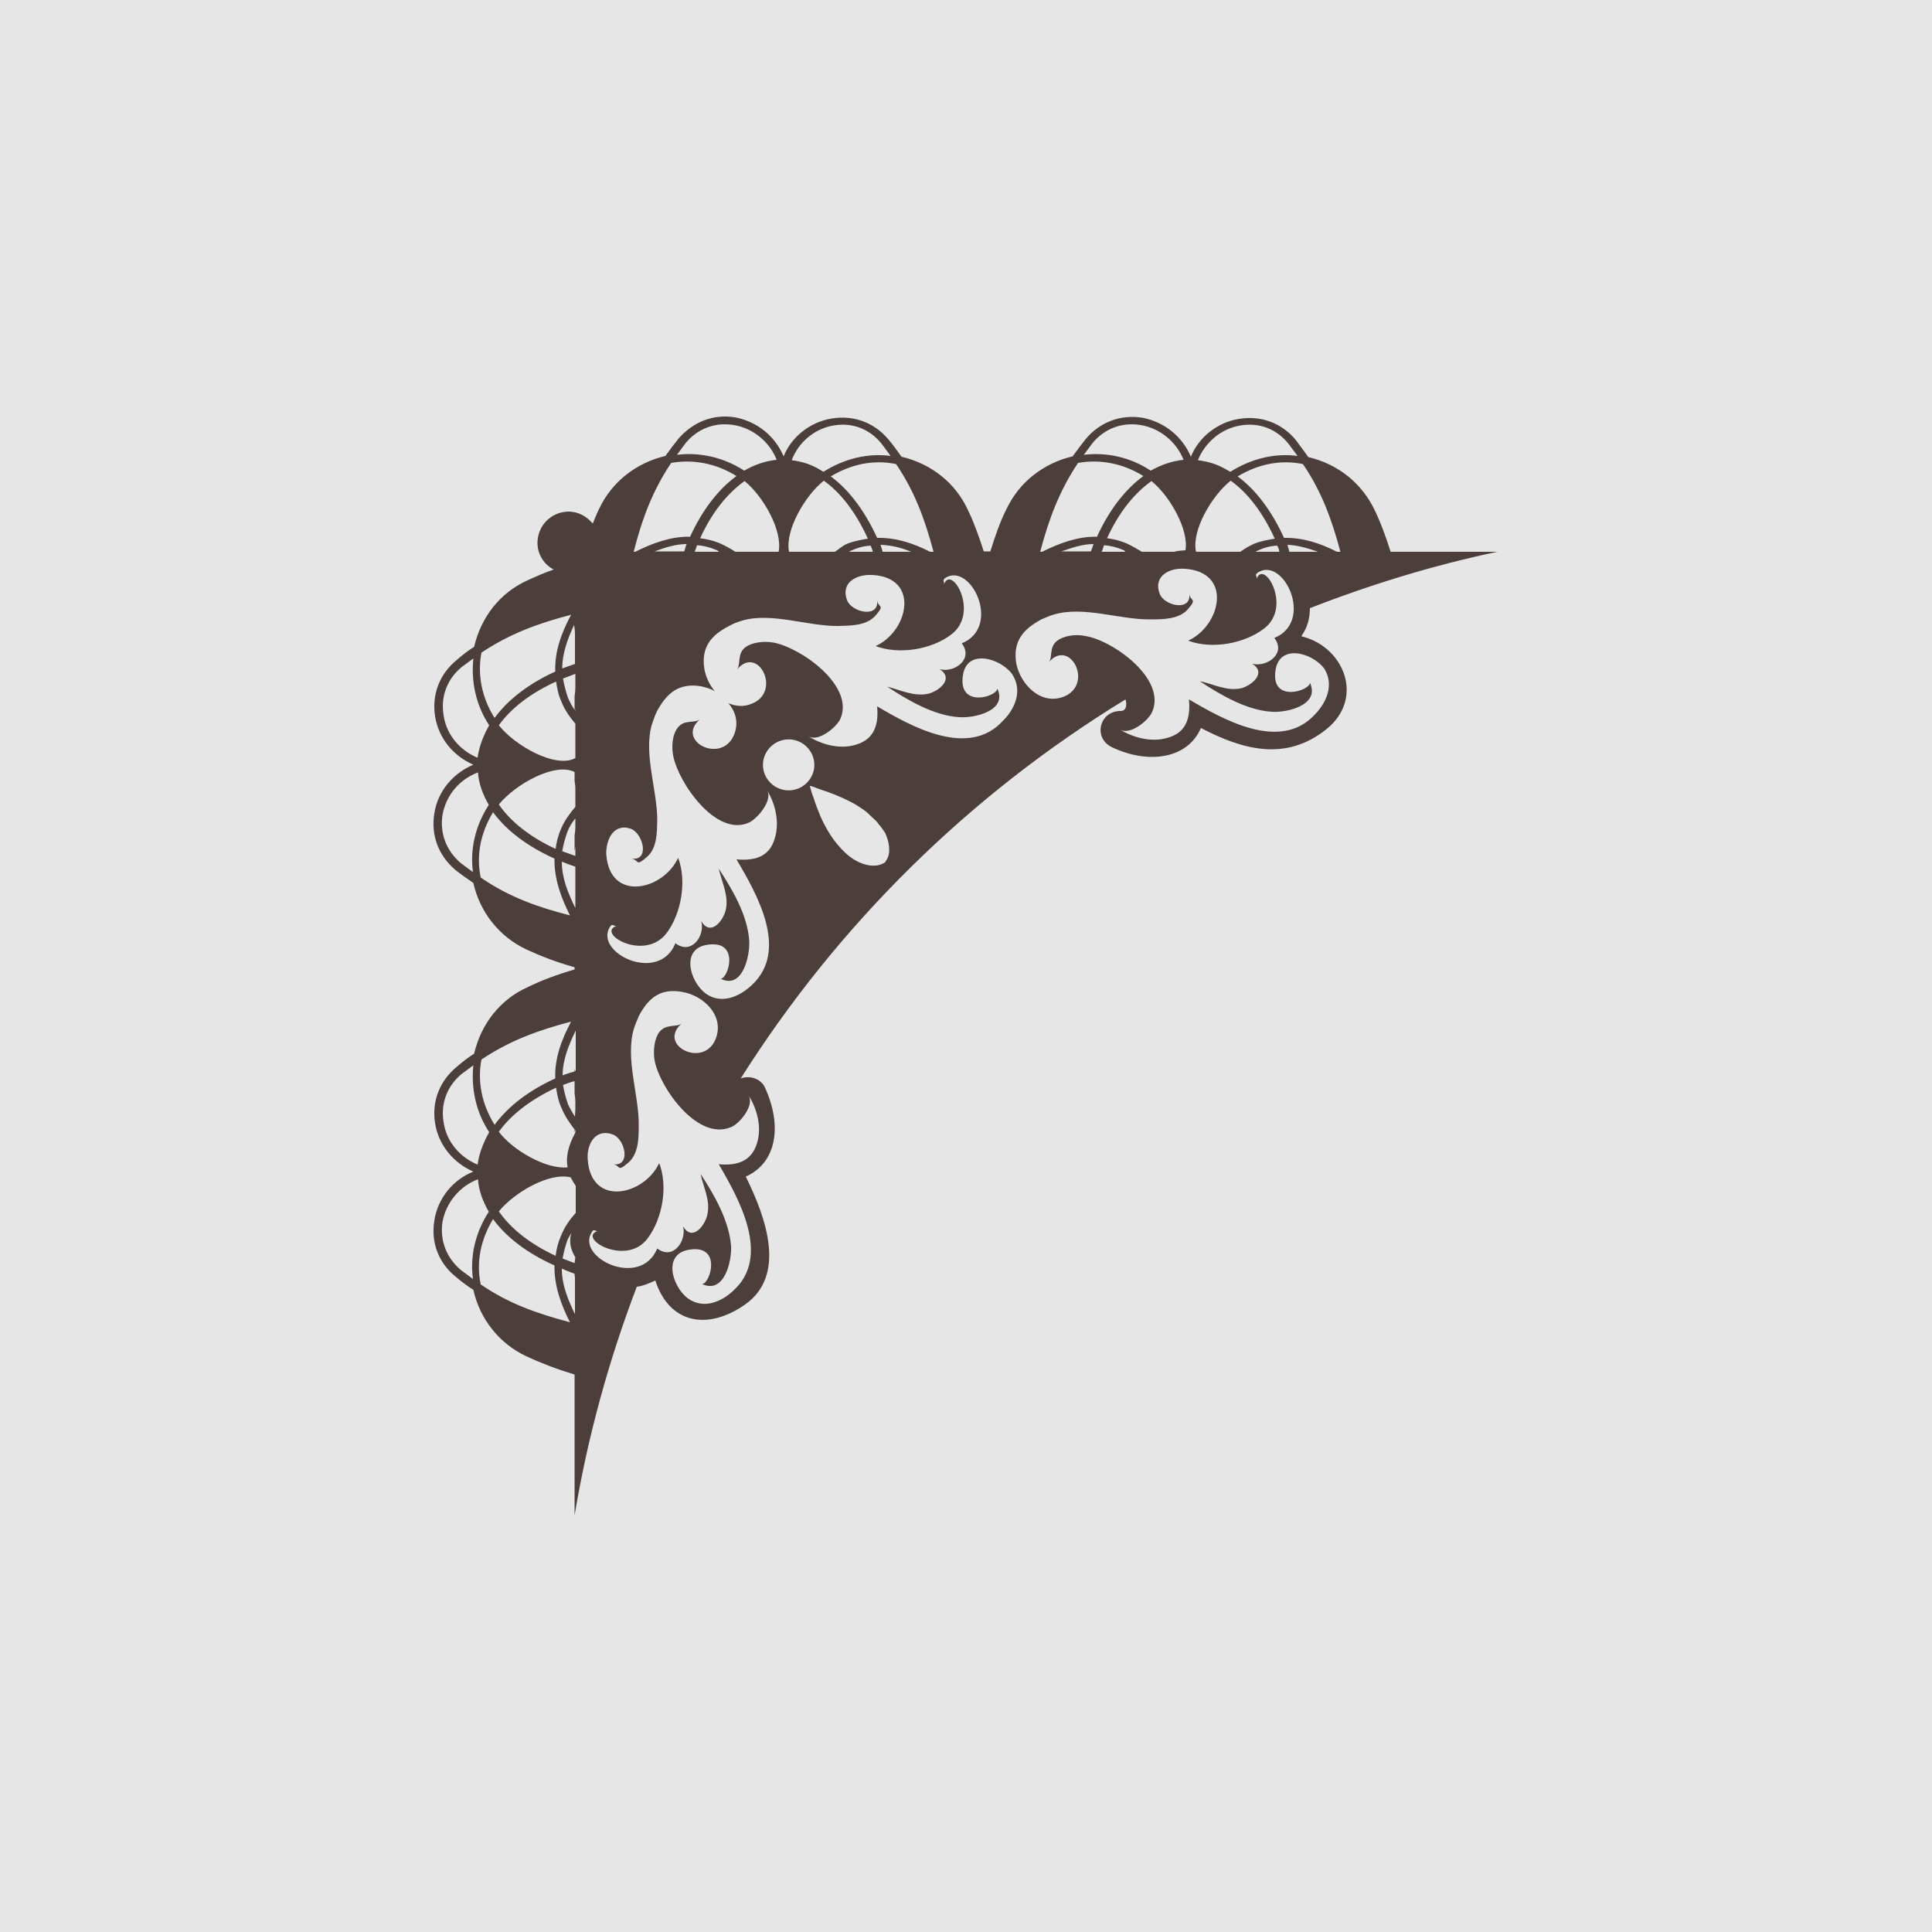 <?xml version="1.0" encoding="utf-8"?>
<!-- Generator: Adobe Illustrator 23.0.0, SVG Export Plug-In . SVG Version: 6.00 Build 0)  -->
<svg version="1.1" id="图层_1" xmlns="http://www.w3.org/2000/svg" xmlns:xlink="http://www.w3.org/1999/xlink" x="0px" y="0px"
	 width="500px" height="500px" viewBox="0 0 500 500" style="enable-background:new 0 0 500 500;" xml:space="preserve">
<style type="text/css">
	.st0{fill:#E6E6E6;}
	.st1{fill:#4C3F3B;}
</style>
<rect class="st0" width="500" height="500"/>
<g>
	<path class="st1" d="M336.9,164.7c0-0.1,0-0.1-0.1-0.1c1.6-2.2,2.2-4.7,2.2-7.2c15.6-6.1,31.9-11.1,48.5-14.6h-27.6
		c-1.3-4-2.5-7.4-4.1-10.7c-3.3-7-9.5-12-17.2-13.8c-1-1.4-2.2-3-3.3-4.5c-3.7-4.4-9-6.3-14.6-5.4c-5.7,0.9-10.5,4.8-12.5,9.8
		c-2.2-5.2-6.8-9-12.6-10.1c-5.7-0.9-11,1.2-14.6,5.5c-1.2,1.5-2.3,3-3.4,4.5c-7.6,1.8-13.9,6.7-17.2,13.8
		c-1.7,3.4-2.8,6.7-4.1,10.8h-1.7c-1.3-4-2.5-7.4-4.1-10.7c-3.2-7-9.5-12-17.2-13.8c-1-1.4-2.1-3-3.4-4.5c-3.7-4.4-9-6.3-14.6-5.4
		c-5.7,0.9-10.5,4.8-12.5,9.8c-2.2-5.2-6.8-9-12.6-10.1c-5.7-0.9-10.8,1.2-14.6,5.5c-1.2,1.5-2.3,3-3.4,4.5
		c-7.6,1.8-13.9,6.7-17.2,13.8c-0.6,1.2-1.1,2.5-1.6,3.7c-1.5-1.8-3.7-3.1-6.2-3.1c-4.5,0-8.1,3.6-8.1,8.1c0,3,1.7,5.6,4.2,6.9
		c-2.4,0.8-4.6,1.8-6.8,2.8c-7.1,3.2-12,9.5-13.8,17.2c-1.6,1-3,2.1-4.5,3.4c-4.4,3.6-6.5,8.9-5.6,14.6c0.9,5.7,4.8,10.3,9.9,12.5
		c-5.2,2.2-9.2,6.8-10.1,12.6c-0.9,5.6,1,10.8,5.4,14.6c1.5,1.2,3.1,2.3,4.7,3.4c1.7,7.6,6.7,13.9,13.7,17.2
		c3.9,1.8,7.5,3.2,12.4,4.6h0.1c0,0.3,0,0.5,0,0.6c-4.8,1.4-8.5,2.8-12.2,4.6c-7.1,3.2-12,9.5-13.8,17.2c-1.6,1-3,2.1-4.5,3.4
		c-4.4,3.6-6.5,8.9-5.6,14.6c0.9,5.7,4.8,10.3,9.9,12.5c-5.2,2.1-9.2,6.8-10.1,12.7c-0.9,5.5,1,10.8,5.4,14.4
		c1.5,1.3,3.1,2.5,4.7,3.5c1.7,7.6,6.7,13.9,13.7,17.2c3.9,1.8,7.5,3.2,12.4,4.7h0.1v36.5c3.4-20.5,8.9-40.3,16.1-59.2
		c1.7-0.2,3.2-0.9,4.8-1.6c3.6,11.1,13.4,13,23.1,6.3c11-7.6,5.5-22.7,0.3-33.2c8.1-3.6,9.5-13.3,4.9-23.2c-1.2-2.3-4-3-6.2-2.2
		c25.2-39.9,59.2-73.4,99.6-98.1c0.4,1.7,0.1,3-1.3,3c-5.5,0-7.2,7-2.2,9.4c9.3,4.4,19.5,3.1,23-5c10.7,5.6,21.9,8.8,32.5,0.3
		C353.3,180.6,347.7,167.3,336.9,164.7z M124.6,274.2c7.5-5,14.8-7.6,23.2-9.8c-2.4,4.5-4.3,9.4-4.1,14.7c-6.8,3.1-12.2,7.2-15.7,12
		C124.7,285.8,123.5,279.9,124.6,274.2z M114.8,290.4c-0.8-4.8,0.9-9.3,4.6-12.4l3.1-2.3c-0.6,5.9,0.6,12,4.1,17.3l-0.9,1.7
		c-1,2.1-1.8,4.4-2.1,6.7C119,299.5,115.5,295.4,114.8,290.4z M122.4,331l-3.1-2.3c-3.7-3.1-5.5-7.6-4.8-12.4
		c0.9-5,4.4-9.3,9.2-11.1c0.2,3,1.3,5.8,2.8,8.4C123,319,121.6,325.1,122.4,331z M124.4,332.4c-1.2-5.8,0-11.6,3.2-16.9
		c3.5,4.8,9,8.9,15.9,12c-0.1,5.3,1.7,10.1,4,14.7C139.3,340,131.8,337.5,124.4,332.4z M148.9,340.3c-1.9-3.9-3.5-7.7-3.5-12
		c1,0.5,2.2,0.9,3.2,1.3v0.9c0.1-0.3,0.1-0.6,0.1-0.9h0.1V340.3z M148.7,326.9c-1-0.4-2.1-0.8-3.1-1.2c0.3-1.7,0.7-3.2,1.3-4.9
		c0.3-0.6,0.7-1.3,1-1.7c-0.1,0.4-0.3,0.9-0.3,1.3c-0.2,1.9,0.4,3.5,1.3,5C148.8,325.8,148.8,326.4,148.7,326.9z M148.9,314
		c-1.5,1.7-2.8,3.5-3.7,5.8c-0.8,1.8-1.2,3.5-1.4,5.2c-6.5-3-11.6-7-14.7-11.5c4-4.9,13.1-10.2,18.6-8.8c0.4,0.8,0.8,1.5,1.3,2.2
		V314z M148.9,293.1c-0.1,0.1-0.1,0.3-0.2,0.4c-1.7,3.2-2.3,6.1-1.8,8.6c-5.5,0.6-14.2-4.4-17.8-9.2c3.2-4.5,8.4-8.4,14.8-11.4
		c0.3,1.7,0.6,3.5,1.4,5.2c0.9,2.2,2.1,3.9,3.4,5.6v0.6c0.1-0.1,0.1-0.3,0.1-0.4c0.1-0.1,0.1-0.1,0.1,0V293.1z M148.9,287.1
		c0,0.6-0.1,1.3-0.1,1.9c-0.6-1-1.3-2.1-1.8-3.2c-0.6-1.7-1-3.4-1.3-5c1-0.4,2.1-0.8,3-1v3.2c0.1,0.7,0.2,1.4,0.2,2.1V287.1z
		 M148.9,277.1h-0.1c0-0.1,0-0.3-0.1-0.5v0.7c-1,0.3-2.1,0.6-3.1,1c0-4,1.6-7.9,3.4-11.6V277.1z M333.7,142.8
		c-0.1-0.5-0.4-1.2-0.5-1.8c2.7,0.1,5.3,0.9,7.9,1.8H333.7z M346.9,142.8H346c-4.3-2.2-8.8-3.7-13.7-3.6c-3.1-6.8-7.2-12.4-12-15.9
		c5.3-3.2,11.1-4.4,16.9-3.2C342.1,127.3,344.7,134.6,346.9,142.8z M331.1,142.8h-6.2c0.3-0.1,0.4-0.3,0.6-0.3
		c1.7-0.8,3.3-1.2,5-1.3C330.9,141.7,331,142.3,331.1,142.8z M321.1,110.1c4.8-0.8,9.3,0.9,12.4,4.8l2.3,3.1
		c-5.9-0.8-12,0.7-17.4,4.1l-1.6-0.9c-2.2-1.2-4.4-1.8-6.8-2.1C311.9,114.5,316,110.9,321.1,110.1z M318.5,124.4
		c4.5,3.2,8.4,8.4,11.4,15c-1.7,0.3-3.5,0.6-5.3,1.3c-1.3,0.6-2.5,1.3-3.6,2.1h-11.1c-0.1,0-0.3,0-0.4-0.1
		C308.4,137.2,313.6,128.3,318.5,124.4z M286.5,139.3c3-6.6,7-11.6,11.5-14.8c4.8,3.9,9.7,12.6,8.8,17.9c-0.9,0.1-1.9,0.1-3,0.4
		h-8.3c-1.3-0.8-2.5-1.5-4-2.2C289.8,139.9,288.2,139.5,286.5,139.3z M291.3,142.8h-6.2c0.3-0.5,0.4-1.2,0.6-1.7
		c1.6,0.1,3.2,0.5,4.9,1.2C290.9,142.4,291,142.5,291.3,142.8z M282.8,114.6c3.1-3.7,7.6-5.4,12.4-4.6c5,0.8,9.3,4.4,11.1,9
		c-3,0.3-5.8,1.3-8.5,2.8c-5.3-3.5-11.4-4.8-17.3-4.1L282.8,114.6z M279,119.8c5.7-1,11.6,0.1,16.9,3.4c-4.8,3.5-8.9,8.9-12,15.7
		c-5-0.1-9.8,1.7-14.2,3.9h-0.5C271.4,134.5,274.1,127.1,279,119.8z M283,140.8c-0.2,0.6-0.4,1.3-0.7,1.9h-7.6
		C277.6,141.7,280.2,140.8,283,140.8z M241.6,142.8h-0.9c-4.3-2.2-8.8-3.7-13.7-3.6c-3.1-6.8-7.2-12.4-12-15.9
		c5.3-3.2,11.1-4.4,16.9-3.2C236.8,127.3,239.4,134.6,241.6,142.8z M235.8,142.8h-7.4c-0.1-0.7-0.4-1.2-0.5-1.8
		C230.6,141.1,233.2,141.7,235.8,142.8z M225.9,142.8h-6.2c0.3-0.1,0.4-0.3,0.6-0.3c1.7-0.8,3.4-1.2,5-1.3
		C225.6,141.7,225.7,142.3,225.9,142.8z M215.8,110.1c4.8-0.8,9.3,0.9,12.4,4.8l2.3,3.1c-5.9-0.8-12,0.7-17.4,4.1l-1.5-0.9
		c-2.2-1.2-4.4-1.8-6.7-2.1C206.6,114.5,210.8,110.9,215.8,110.1z M213.2,124.4c4.5,3.2,8.4,8.4,11.4,15c-1.7,0.3-3.5,0.6-5.3,1.3
		c-1.2,0.5-2.2,1.4-3.2,2.1h-11.9C203.1,137.3,208.3,128.3,213.2,124.4z M181.2,139.3c3-6.6,7-11.6,11.5-14.8
		c4.9,4,9.9,12.9,8.8,18.3h-11.2c-1.2-0.8-2.5-1.5-4-2.2C184.6,139.9,182.9,139.5,181.2,139.3z M186.1,142.8h-6.3
		c0.2-0.5,0.4-1.2,0.6-1.7c1.6,0.1,3.2,0.5,4.9,1.2C185.6,142.4,185.9,142.6,186.1,142.8z M177.5,114.6c3.1-3.7,7.6-5.4,12.4-4.6
		c5,0.8,9.3,4.4,11.1,9c-3,0.3-5.8,1.3-8.4,2.8c-5.4-3.5-11.5-4.8-17.4-4.1L177.5,114.6z M173.7,119.8c5.7-1,11.6,0.1,16.9,3.4
		c-4.8,3.5-8.9,8.9-12,15.7c-5-0.1-9.8,1.7-14.2,3.9H164C166.1,134.5,168.8,127.1,173.7,119.8z M177.7,140.8
		c-0.3,0.6-0.4,1.3-0.6,1.9h-7.7C172.1,141.7,174.9,140.8,177.7,140.8z M124.6,168.9c7.5-5,14.8-7.6,23.2-9.8
		c-2.4,4.5-4.3,9.4-4.1,14.7c-6.8,3.1-12.2,7.2-15.7,12C124.7,180.6,123.5,174.6,124.6,168.9z M114.8,185.1
		c-0.8-4.8,0.9-9.3,4.6-12.4l3.1-2.3c-0.6,5.9,0.6,12,4.1,17.3l-0.9,1.7c-1,2.1-1.8,4.4-2.1,6.7C119,194.2,115.5,190.1,114.8,185.1z
		 M122.4,225.7l-3.1-2.3c-3.7-3.1-5.5-7.6-4.8-12.4c0.9-5.2,4.4-9.3,9.2-11.1c0.2,3,1.3,5.8,2.8,8.4
		C123,213.7,121.6,219.8,122.4,225.7z M124.4,227.1c-1.2-5.8,0-11.6,3.2-16.9c3.5,4.8,9,8.9,15.9,12c-0.1,5.3,1.7,10.1,4,14.7
		C139.3,234.8,131.8,232.2,124.4,227.1z M148.9,235c-1.9-3.9-3.5-7.7-3.5-12c1.2,0.5,2.3,0.9,3.5,1.3V235z M148.9,214.1
		c0,0.6-0.1,1.4-0.2,2.2v4c0.1-0.5,0.2-1,0.2-1.6v2.8c-1.2-0.4-2.2-0.8-3.4-1.2c0.3-1.7,0.7-3.2,1.3-4.9c0.5-1.4,1.3-2.6,2.1-3.6
		V214.1z M148.9,208.8c-1.4,1.7-2.8,3.5-3.7,5.7c-0.8,1.8-1.2,3.5-1.4,5.2c-6.5-3-11.6-7-14.7-11.5c4.3-5.3,14.6-11,19.6-8.4v2.3
		c0.1,0.6,0.2,1.3,0.2,2.1V208.8z M148.9,196.1c0,0.1,0,0.1-0.1,0.2c0,0,0-0.1-0.1-0.2v0.2c-5.2,2.5-15.5-3.4-19.6-8.6
		c3.2-4.5,8.4-8.4,14.8-11.3c0.3,1.7,0.6,3.5,1.4,5.2c0.9,2.3,2.2,4,3.6,5.7V196.1z M148.9,184c0-0.1,0-0.1-0.1-0.1
		c0.1-0.3,0.1-0.6,0.1-0.9V184z M148.9,178.1c0,0.6-0.1,1.4-0.2,2.1v3.5c-0.6-0.9-1.2-1.9-1.7-3.1c-0.6-1.7-1-3.4-1.3-5
		c1-0.4,2.2-0.8,3.2-1.2V178.1z M148.9,171.8c-1.2,0.4-2.3,0.8-3.4,1.2c0-3.9,1.4-7.7,3.1-11.3v0.2c0.1,0.6,0.2,1.4,0.2,2.1V171.8z
		 M193.7,283.4c2.3,3.7,3.5,8.4,2.2,12.5c-1.5,4.9-5.5,5.8-9.9,5.4c5.3,9,13.5,23.8,3.9,32.6c-3.2,3.1-7.9,5-11.9,2.1
		c-4.1-3.1-6.6-11.6,0.5-12.6c8.4-1.3,5.3,8.9,3.2,8.9c5.7,2.7,7.7-5.8,7.5-9.8c-0.5-6.6-4.4-13.4-7.9-18.7c0.7,3.4,2.7,7,1.7,10.8
		c-0.7,2.8-3.9,6.7-6.2,2.8c0.9,3.9-2.7,8.8-6.7,5.7c-4.4,10.6-21.3,2.3-16.9-4.3c0.5-0.9,0.9-0.1,1.4-0.2c-5.2,1.9,7.5,9.3,13,1.9
		c3.9-5.2,5.3-13.5,3-19.5c-3.9,8.4-17.7,11.5-18.5-1c-0.3-3.6,1.8-8.1,6.5-6.4c3.2,1.2,4.8,8.4,0,7.7c2.1,0.3,1,2.2,4-0.4
		c2.7-2.3,2.7-6.5,2.7-9.7c0.1-7.7-3.5-17.2-1.3-24.8c0.3-1,0.8-2.2,1.3-3.4c2.5-4.8,5.7-7.3,11.2-6.3c5.6,0.9,11.1,6.2,8.7,12.2
		c-3.1,7.7-15.2,1.6-8.8-4c-1.3,1-3.9,0-5.7,2.1c-1.4,1.8-1.7,5-1.3,7.4c1.3,7,11.1,21,19.8,17.3
		C191.3,290.9,195.4,286.1,193.7,283.4z M199.4,202.6c-2.6-2.6-2.6-6.7,0-9.3c2.6-2.6,6.8-2.6,9.4,0c2.6,2.6,2.6,6.7,0,9.3
		C206.2,205.2,202,205.2,199.4,202.6z M229.2,222.9c0,0.1,0,0.1-0.1,0.2l-0.1,0.1c-1.2,0.8-2.5,0.9-3.7,0.8
		c-4.1-0.5-7.1-3.5-9.4-6.5c-1.4-1.9-2.6-4-3.6-6.3c-0.6-1.5-1.3-3.2-1.8-4.9c-0.4-0.9-0.6-1.8-0.9-2.8l0.1-0.1
		c0.4,0,2.2,0.8,2.3,0.8c2.8,0.9,5.4,1.9,7.9,3.2c1.3,0.6,2.3,1.3,3.5,2.1c0.9,0.6,1.7,1.4,2.6,2.3c0.5,0.4,1,0.9,1.4,1.5
		c0.7,0.8,1.2,1.5,1.7,2.3c0.5,1.2,0.9,2.3,1,3.6C230.2,220.4,230.1,221.7,229.2,222.9z M259.6,186.5c-8.9,9.8-23.6,1.6-32.6-3.7
		c0.4,4.4-0.5,8.4-5.4,9.9c-4.1,1.3-8.8,0.1-12.5-2.2c2.7,1.7,7.5-2.4,8.4-4.5c3.7-8.6-10.3-18.4-17.3-19.7
		c-2.3-0.4-5.5-0.2-7.4,1.3c-2.1,1.7-1,4.3-2.1,5.7c5.5-6.6,11.7,5.7,3.9,8.8c-2.1,0.9-4.1,0.7-6.1-0.1c1.9,2.2,2.7,5,1.5,8.1
		c-3.2,7.9-15.4,1.6-8.8-4c-1.4,1.2-4,0-5.7,2.1c-1.6,1.9-1.7,5.1-1.3,7.3c1.3,7,11.1,21.2,19.6,17.4c2.2-1,6.3-5.8,4.7-8.4
		c2.2,3.6,3.3,8.3,2,12.5c-1.4,4.9-5.4,5.8-9.9,5.4c5.3,9,13.7,23.6,3.9,32.6c-3.2,3-7.9,5-11.9,2.1c-4.1-3.1-6.5-11.6,0.5-12.6
		c8.5-1.3,5.4,8.8,3.4,8.8c5.6,2.8,7.6-5.7,7.4-9.8c-0.4-6.6-4.4-13.4-7.9-18.7c0.8,3.5,2.7,7.1,1.8,10.8c-0.8,3-4,6.7-6.3,2.8
		c1,4-2.7,8.8-6.7,5.7c-4.3,10.7-21.3,2.4-16.9-4.3c0.6-0.9,0.9,0,1.7-0.2c-5.5,1.9,7.2,9.4,12.9,1.9c3.8-5,5.3-13.5,3-19.5
		c-3.9,8.5-17.8,11.6-18.6-1c-0.1-3.5,1.8-8.1,6.4-6.5c3.2,1.3,4.9,8.4,0.1,7.7c2.1,0.4,1,2.2,4-0.4c2.7-2.3,2.6-6.4,2.7-9.5
		c0-7.9-3.6-17.2-1.4-24.8c0.4-1.2,0.8-2.3,1.3-3.4c2.6-4.8,5.7-7.4,11.4-6.5c1.2,0.3,2.5,0.6,3.6,1.3c-1.4-1.7-2.3-3.6-2.7-5.7
		c-0.9-5.7,1.7-8.8,6.4-11.2c1.2-0.7,2.2-1,3.4-1.4c7.6-2.2,17,1.5,24.8,1.4c3.2-0.1,7.3,0,9.7-2.7c2.6-3,0.6-1.9,0.4-4
		c0.6,4.8-6.6,3.2-7.8,0c-1.7-4.8,2.8-6.7,6.5-6.5c12.5,0.6,9.4,14.6,0.9,18.4c6.1,2.3,14.5,0.9,19.6-3c7.5-5.7-0.1-18.4-1.9-12.9
		c0.3-0.6-0.6-1,0.3-1.7c6.6-4.3,14.8,12.6,4.3,16.9c3.1,4-1.8,7.7-5.7,6.7c3.7,2.4,0,5.5-2.8,6.3c-3.9,0.9-7.5-1-10.8-1.8
		c5.3,3.5,12.1,7.5,18.6,7.9c4.1,0.3,12.6-1.7,9.9-7.4c0,2.1-10.2,5.2-8.9-3.4c1-7,9.6-4.5,12.7-0.4
		C264.7,178.6,262.8,183.3,259.6,186.5z M340.3,184.9c-8.9,9.7-23.6,1.4-32.6-3.9c0.4,4.5-0.5,8.5-5.4,9.9
		c-4.1,1.3-8.8,0.1-12.5-2.1c2.7,1.6,7.5-2.4,8.4-4.6c3.7-8.6-10.3-18.5-17.3-19.6c-2.3-0.5-5.5-0.2-7.4,1.3c-2.1,1.7-1,4.3-2.1,5.5
		c5.5-6.4,11.8,5.7,3.9,8.9c-6,2.3-11.2-3.2-12.3-8.6c-0.9-5.7,1.7-8.8,6.5-11.4c1.2-0.5,2.2-1,3.4-1.3c7.6-2.2,17,1.4,24.8,1.3
		c3.2,0,7.4,0,9.7-2.6c2.6-3,0.6-1.9,0.4-4.1c0.6,4.8-6.6,3.2-7.7,0c-1.7-4.7,2.8-6.7,6.5-6.4c12.5,0.8,9.4,14.7,0.9,18.6
		c6.1,2.3,14.5,0.8,19.6-3.1c7.5-5.6-0.1-18.3-1.9-12.8c0.3-0.8-0.7-1,0.3-1.7c6.6-4.4,14.8,12.6,4.3,16.9c3.1,4-1.8,7.6-5.7,6.7
		c3.7,2.3,0,5.5-2.8,6.3c-3.9,0.9-7.5-1.2-10.8-1.8c5.3,3.5,12.1,7.5,18.6,7.9c4.1,0.3,12.6-1.8,9.9-7.5c0,2.1-10.2,5.3-8.9-3.2
		c1-7,9.5-4.6,12.6-0.5C345.3,177.1,343.4,181.7,340.3,184.9z"/>
</g>
<g>
</g>
<g>
</g>
<g>
</g>
<g>
</g>
<g>
</g>
<g>
</g>
<g>
</g>
<g>
</g>
<g>
</g>
<g>
</g>
<g>
</g>
<g>
</g>
<g>
</g>
<g>
</g>
<g>
</g>
</svg>
